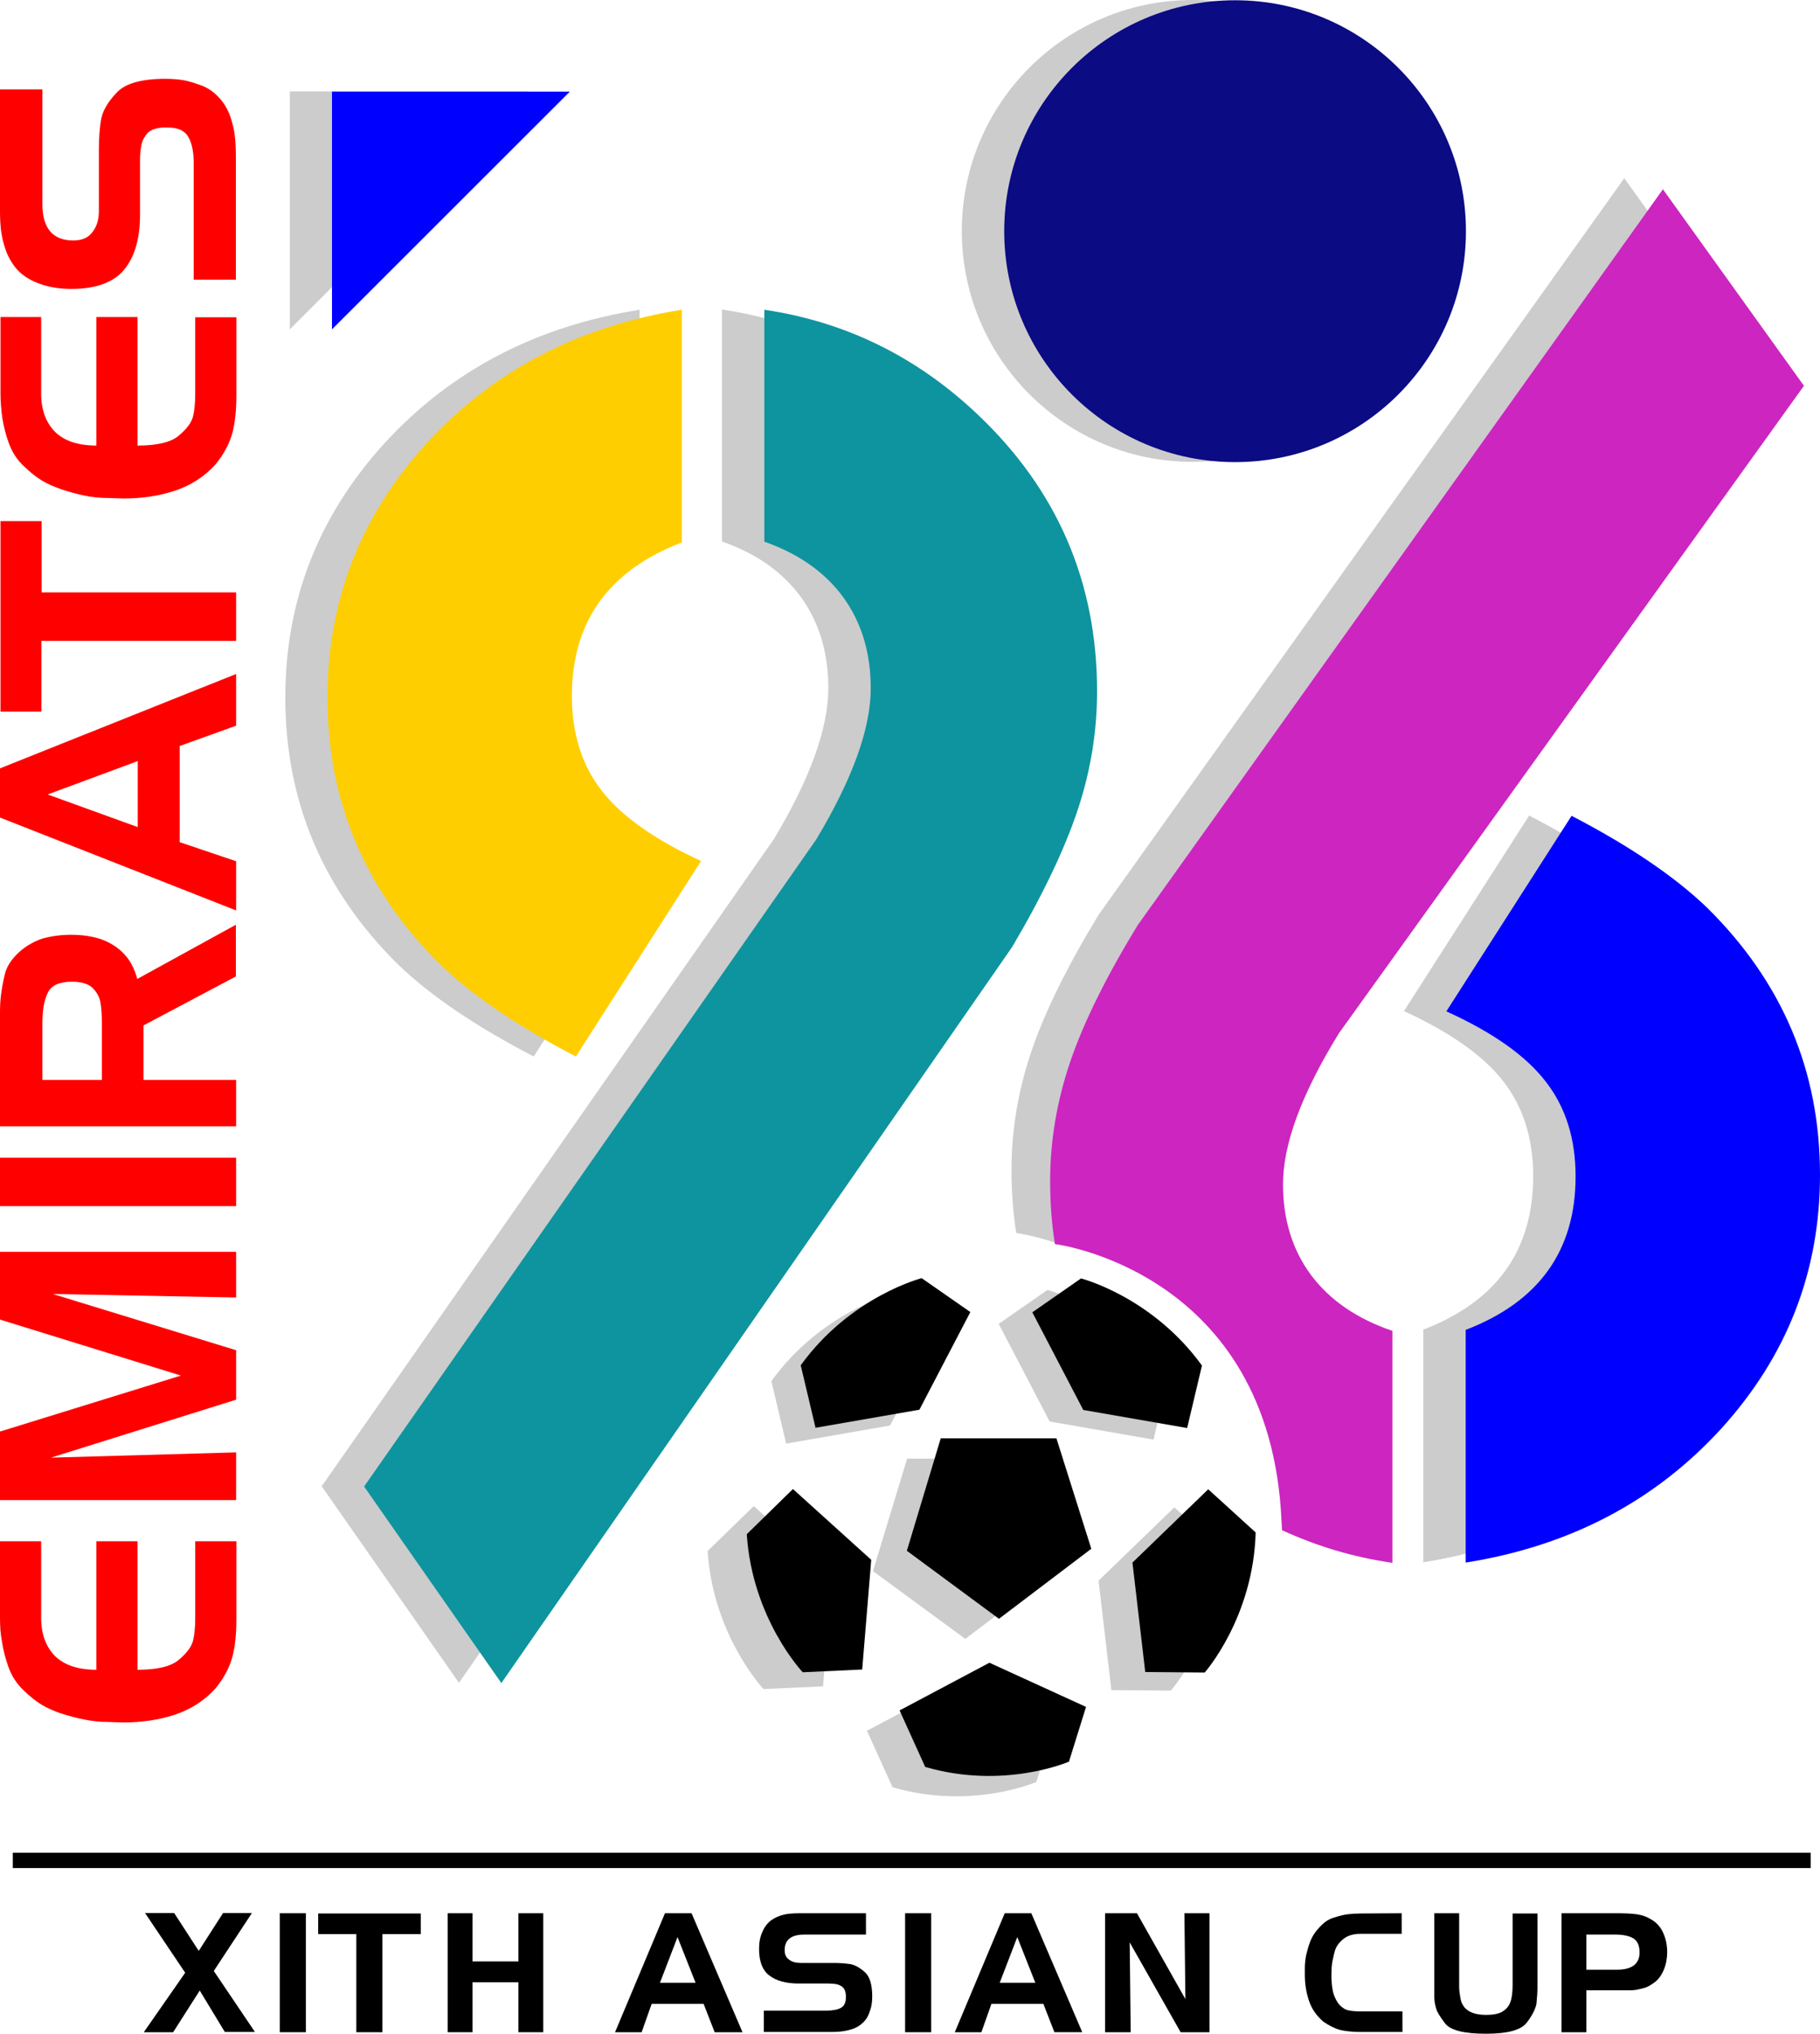 <?xml version="1.0" encoding="utf-8"?>
<!-- Generator: Adobe Illustrator 23.0.4, SVG Export Plug-In . SVG Version: 6.00 Build 0)  -->
<!DOCTYPE svg PUBLIC "-//W3C//DTD SVG 1.1//EN" "http://www.w3.org/Graphics/SVG/1.1/DTD/svg11.dtd">
<svg version="1.1" id="Layer_1" xmlns:x="http://ns.adobe.com/Extensibility/1.0/" xmlns:i="http://ns.adobe.com/AdobeIllustrator/10.0/" xmlns:graph="http://ns.adobe.com/Graphs/1.0/"
	 xmlns="http://www.w3.org/2000/svg" xmlns:xlink="http://www.w3.org/1999/xlink" x="0px" y="0px" viewBox="0 0 725.3 810.2"
	 style="enable-background:new 0 0 725.3 810.2;" xml:space="preserve">
<style type="text/css">
	.st0{fill:#CCCCCC;}
	.st1{fill:#FF0000;}
	.st2{fill:#FFCE00;}
	.st3{fill:#0E949E;}
	.st4{fill:#0000FF;}
	.st5{fill:#CC25C0;}
	.st6{fill:#0B0B84;}
</style>
<path class="st0" d="M262.6,343l-49.9,77.9c-23.1-12-41.1-24.2-54-36.6c-30-29.6-45-65-45-106.4c0-38.7,13.2-72.4,39.5-101.3
	c26.4-28.8,60.2-46.6,101.7-53.2v92.7c-29.2,11.2-43.8,31.6-43.8,61.1c0,15.1,4,27.7,11.9,37.8C230.9,325.2,244.1,334.5,262.6,343z"
	/>
<path class="st0" d="M182.9,670.4l-54.7-78.3l180.2-257.8c14.5-24.2,21.7-44.2,21.7-60.2c0-14-3.6-26.1-10.9-36.2
	c-7.3-10-17.8-17.4-31.5-22.2v-92.4c32.4,4.8,60.8,18.7,85.2,41.9c31.6,30,47.4,66.7,47.4,110.1c0,16.1-2.6,31.9-7.8,47.5
	c-5.2,15.5-13.8,33.6-26,54.3L182.9,670.4z"/>
<path class="st0" d="M559.5,402.8l49.9-77.9c23.1,12,41.1,24.2,54,36.6c30,29.6,45,65,45,106.4c0,38.7-13.2,72.4-39.5,101.3
	c-26.4,28.8-60.2,46.5-101.7,53.2v-92.7c29.2-11.2,43.8-31.6,43.8-61.1c0-15.1-4-27.7-11.9-37.8C591.2,420.6,578,411.3,559.5,402.8z
	"/>
<path class="st0" d="M420.6,495.1c-9.3-3.1-15.6-3.9-15.6-3.9c-1.3-8.1-1.9-16.5-1.9-25.1c0-16.1,2.7-31.9,8-47.5
	c5.3-15.5,14.2-33.6,26.8-54.3L647.3,71l56.2,78.3L518.2,407.2c-14.9,24.2-22.4,44.2-22.4,60.2c0,14,3.7,26.1,11.2,36.2l-86.6-7.9"
	/>
<circle class="st0" cx="475.3" cy="92" r="92"/>
<polygon class="st0" points="115.5,36.4 210.2,36.4 115.5,131.2 "/>
<path class="st0" d="M313.3,575.1l41.4-7.2l20.3-38.9l-19.4-13.5c0,0-28.3,7.2-48.2,34.7L313.3,575.1z"/>
<polygon class="st0" points="361.5,581.1 407.5,581.1 421.5,625 384.7,652.9 347.9,625.9 "/>
<path class="st0" d="M459.7,573.5l-41.4-7.2L398,527.4l19.4-13.5c0,0,28.3,7.2,48.2,34.6L459.7,573.5z"/>
<path class="st0" d="M300.4,600l31.2,28.1l-3.6,43.7l-23.7,1.1c0,0-20.1-21.2-22.3-55L300.4,600z"/>
<path class="st0" d="M468,600.5l-30.2,29.2l5.1,43.6l23.7,0.2c0,0,19.4-21.9,20.3-55.8L468,600.5z"/>
<path class="st0" d="M345.5,689.5l35.8-19l38.5,17.6l-6.8,21.8c0,0-25.8,11.3-57.3,2.1L345.5,689.5z"/>
<path class="st1" d="M0,614h16.4v30.4c0,6.6,1.9,11.7,5.6,15.4c3.7,3.6,9.2,5.4,16.4,5.4V614h16.4v51.2c7.8,0,13.4-1.3,16.5-4
	c3.2-2.7,5-5.2,5.6-7.5c0.6-2.3,0.9-5.4,0.9-9.2V614h16.4v31.1c0,5.9-0.5,10.9-1.6,15c-1.1,4.1-3.3,8.3-6.6,12.4
	c-4.5,5-10,8.5-16.3,10.6c-6.4,2.1-13.3,3.1-20.7,3.1l-5.6-0.2c-3.4,0-6.7-0.3-9.9-1c-3.2-0.6-6.3-1.5-9.2-2.4
	c-2.9-1-5.4-2.1-7.6-3.4c-2.2-1.3-4.6-3.2-7.3-5.8s-4.7-5.6-6-9.2c-1.3-3.6-2.1-6.9-2.6-10.1C0.2,651,0,647.8,0,644.6V614z"/>
<path class="st1" d="M94.1,578.6v19H0v-27.3l72.1-22.3L0,525.7v-27h94.1v18.2l-73.1-1.4l73.1,22.4v19.7l-73.8,23.1L94.1,578.6z"/>
<path class="st1" d="M0,480.5v-19.3h94.1v19.3H0z"/>
<path class="st1" d="M94.1,430.2v18.5H0v-45.4c0-2.3,0.1-4.6,0.4-7c0.3-2.4,0.8-5.1,1.5-8.1c0.7-3,2.5-5.8,5.2-8.4
	c2.7-2.6,5.9-4.5,9.5-5.8c3.8-1.1,7.8-1.6,11.8-1.6c4.4,0,8.4,0.6,12,1.8c3.7,1.4,6.7,3.3,9.1,5.9c2.4,2.5,4.1,5.8,5.2,9.9L94,368.4
	V389l-36.8,19.5v21.7L94.1,430.2L94.1,430.2z M16.9,407.6v22.6h23.7v-22.6c0-3.3-0.2-6.1-0.6-8.4c-0.4-2.2-1.6-4.2-3.4-5.9
	c-1.8-1.5-4.5-2.2-7.9-2.2c-5,0-8.2,1.4-9.6,4.3C17.6,398.4,16.9,402.4,16.9,407.6z"/>
<path class="st1" d="M94.1,343.1v19.6L0,325.7v-19.6l94.1-37.6v20.6l-22.5,8.1v38.3L94.1,343.1z M54.9,329.5v-26.3l-35.9,13.3
	L54.9,329.5z"/>
<path class="st1" d="M94.1,236v19.3H16.5v28.2H0.2v-75.9h16.4V236H94.1z"/>
<path class="st1" d="M0,126.3h16.4v30.4c0,6.6,1.9,11.7,5.6,15.4c3.7,3.6,9.2,5.4,16.4,5.4v-51.2h16.4v51.2c7.8,0,13.4-1.3,16.5-4
	c3.2-2.7,5-5.2,5.6-7.5c0.6-2.3,0.9-5.4,0.9-9.2v-30.4h16.4v31.1c0,5.9-0.5,10.9-1.6,15c-1.1,4.1-3.3,8.3-6.6,12.4
	c-4.5,5-10,8.5-16.3,10.6c-6.4,2.1-13.3,3.1-20.7,3.1l-5.6-0.2c-3.4,0-6.7-0.3-9.9-1c-3.2-0.7-6.3-1.5-9.1-2.5
	c-2.9-1-5.4-2.1-7.6-3.4c-2.2-1.3-4.6-3.2-7.3-5.8c-2.7-2.5-4.7-5.6-6-9.2c-1.3-3.6-2.1-7-2.6-10.1c-0.4-3.1-0.7-6.3-0.7-9.5V126.3z
	"/>
<path class="st1" d="M0,84.2V35.6h16.9v45.7c0,9.6,4.1,14.5,12.3,14.5c3.5,0,6-1.1,7.6-3.3c1.7-2.1,2.6-4.9,2.6-8.4V59.6
	c0-4.7,0.3-8.9,1-12.6c0.8-3.4,2.9-6.8,6.3-10.3c3.4-3.5,9.8-5.3,19.2-5.3c2.5,0,4.9,0.2,7,0.5c2.1,0.4,4.6,1.1,7.5,2.2
	c2.9,1.1,5.4,3,7.6,5.6c2.2,2.6,3.7,5.8,4.6,9.5c1,3.3,1.4,7.7,1.4,13v49.2H77.2V65.1c0-4.6-0.7-8.1-2.2-10.6
	c-1.4-2.5-4.2-3.7-8.2-3.7h-1.9c-2.7,0.2-4.7,0.9-5.9,2c-1.3,1.4-2.2,3-2.6,4.7c-0.4,1.8-0.6,3.9-0.6,6.3v21.8
	c0,9.4-2.1,16.7-6.3,21.8c-4.2,5.1-11.2,7.7-21.1,7.7c-5,0-9.4-0.8-13.3-2.3c-3.9-1.5-7-3.7-9.1-6.4c-2.1-2.7-3.6-5.8-4.5-9.3
	C0.5,93.8,0,89.6,0,84.2z"/>
<path d="M69,809.6H57.3l16.5-23.7l-16-23.8h11.6l9.8,15.1l9.7-15.1h11.5l-15.2,23.1l16.4,24.3H89.6l-10-16.5L69,809.6z"/>
<path d="M111.5,762.2h10.4v47.4h-10.4V762.2z"/>
<path d="M152.4,809.6H142v-39.1h-15.2v-8.2h40.9v8.2h-15.3L152.4,809.6L152.4,809.6z"/>
<path d="M178.4,809.6v-47.4h9.9v19.2h18.3v-19.2h9.9v47.4h-9.9v-19.9h-18.3v19.9H178.4z"/>
<path d="M255.7,809.6h-10.6l19.9-47.4h10.6l20.3,47.4h-11.1l-4.4-11.3h-20.7L255.7,809.6z M263,789.9h14.2l-7.2-18.2L263,789.9z"/>
<path d="M318.9,762.2h26.2v8.5h-24.6c-5.2,0-7.8,2.1-7.8,6.2c0,1.8,0.6,3,1.8,3.8c1.1,0.9,2.7,1.3,4.6,1.3h13.2
	c2.6,0,4.8,0.2,6.8,0.5c1.8,0.4,3.7,1.5,5.6,3.2c1.9,1.7,2.9,5,2.9,9.7c0,1.3-0.1,2.4-0.3,3.5s-0.6,2.3-1.2,3.8
	c-0.6,1.4-1.6,2.7-3,3.8c-1.4,1.1-3.1,1.9-5.1,2.3c-1.8,0.5-4.1,0.7-7,0.7h-26.6v-8.5h25c2.5,0,4.4-0.4,5.7-1.1c1.3-0.7,2-2.1,2-4.1
	v-1c-0.1-1.4-0.5-2.3-1.1-3c-0.8-0.7-1.6-1.1-2.5-1.3c-0.9-0.2-2.1-0.3-3.4-0.3h-11.8c-5.1,0-9-1.1-11.7-3.2
	c-2.8-2.1-4.1-5.7-4.1-10.6c0-2.5,0.4-4.8,1.3-6.7c0.8-2,2-3.5,3.4-4.6c1.5-1.1,3.1-1.8,5-2.3C313.7,762.4,316,762.2,318.9,762.2z"
	/>
<path d="M360.7,762.2h10.4v47.4h-10.4V762.2z"/>
<path d="M391.1,809.6h-10.6l19.9-47.4H411l20.3,47.4h-11.1l-4.4-11.3h-20.7L391.1,809.6z M398.4,789.9h14.2l-7.2-18.2L398.4,789.9z"
	/>
<path d="M450.6,809.6h-10.2v-47.4h12.7l19.3,34.2l-0.4-34.2h10v47.4h-11.5l-20.3-35.8L450.6,809.6z"/>
<path d="M558.6,762.2v8.2h-16.4c-2.9,0-5.2,0.7-6.9,2.1c-1.7,1.4-2.8,2.9-3.3,4.6s-0.8,3.3-1.1,4.7c-0.2,1.4-0.3,2.8-0.3,4.2v0.9
	v0.7c0,0.6,0,1.3,0.1,2c0,0.7,0.1,1.6,0.3,2.6c0.1,1,0.4,2.1,0.9,3.3c0.5,1.2,1.1,2.3,2,3.3c1.1,1.1,2.3,1.9,3.6,2.1
	c1.3,0.3,2.9,0.4,5,0.4h16.4v8.2h-16.7c-3.2,0-5.9-0.3-8.1-0.8c-2.2-0.6-4.4-1.7-6.7-3.3c-2.7-2.3-4.6-5-5.7-8.2
	c-1.1-3.2-1.7-6.7-1.7-10.4v-2.8c0-1.7,0.2-3.4,0.5-5c0.4-1.6,0.8-3.2,1.3-4.6c0.5-1.5,1.1-2.7,1.8-3.8c0.7-1.1,1.7-2.3,3.1-3.7
	s3-2.4,5-3c1.9-0.6,3.8-1.1,5.4-1.3c1.7-0.2,3.4-0.3,5.1-0.3L558.6,762.2L558.6,762.2z"/>
<path d="M571.6,791v-28.8h9.9v28.5c0,0.9,0,1.8,0.1,2.7c0.1,0.9,0.3,1.9,0.5,3.1c0.2,1.2,0.8,2.2,1.5,3.2c0.8,0.9,1.9,1.7,3.3,2.2
	c1.4,0.5,3.2,0.8,5.3,0.8c2.8,0,5-0.4,6.5-1.3c1.5-0.9,2.6-2.1,3.2-3.8c0.6-1.6,0.9-3.9,0.9-6.8v-28.5h9.9V791c0,1.2,0,2.5-0.1,3.7
	c-0.1,1.2-0.2,2.4-0.3,3.6c-0.4,2-1.6,4.5-3.8,7.4c-2.2,3-7.6,4.5-16.3,4.5c-8.8,0-14.2-1.4-16.3-4.1c-2.1-2.8-3.2-4.6-3.5-5.7
	c-0.3-1-0.5-1.9-0.6-2.5c-0.1-0.6-0.2-1.3-0.2-2.1c0-0.6,0-1.2,0-1.7s0-1.1,0-1.6L571.6,791L571.6,791z"/>
<path d="M632.2,809.6h-9.9v-47.4H644c3.3,0,6,0.1,8.2,0.4c2.2,0.3,4.1,1,5.7,2c2.2,1.2,3.9,3.1,4.9,5.4c1.1,2.4,1.6,5,1.6,7.7
	c0,2.4-0.4,4.7-1.3,6.9c-0.9,2.2-2.1,3.9-3.7,5.1c-1.6,1.2-3,2-4.3,2.3c-1.3,0.3-2.3,0.6-3,0.7c-0.8,0.1-1.5,0.2-2.2,0.2h-5.6h-12.1
	L632.2,809.6L632.2,809.6z M643.8,770.7h-11.6v14h12.1c6,0,9.1-2.3,9.1-6.9c0-2.8-0.9-4.6-2.5-5.6
	C649.2,771.2,646.8,770.7,643.8,770.7z"/>
<rect x="5.1" y="738.1" width="716.5" height="6.1"/>
<path class="st2" d="M279.4,343l-49.9,77.9c-23.1-12-41.1-24.2-54-36.6c-30-29.6-45-65-45-106.4c0-38.7,13.2-72.4,39.5-101.3
	c26.4-28.8,60.3-46.6,101.7-53.2v92.7c-29.2,11.2-43.8,31.6-43.8,61.1c0,15.1,4,27.7,11.9,37.8C247.7,325.2,260.9,334.5,279.4,343z"
	/>
<path class="st3" d="M199.8,670.5l-54.7-78.3l180.2-257.8c14.5-24.2,21.7-44.2,21.7-60.2c0-14-3.6-26.1-10.9-36.2
	c-7.3-10-17.8-17.4-31.5-22.2v-92.4c32.4,4.8,60.8,18.7,85.2,41.9c31.6,30,47.4,66.7,47.4,110.1c0,16.1-2.6,32-7.8,47.5
	c-5.2,15.5-13.8,33.6-26,54.3L199.8,670.5z"/>
<path class="st4" d="M576.4,402.9l49.9-77.9c23.1,12,41.1,24.2,54,36.6c30,29.6,45,65,45,106.4c0,38.7-13.2,72.4-39.5,101.3
	c-26.4,28.8-60.2,46.6-101.7,53.2v-92.7c29.2-11.2,43.8-31.6,43.8-61.1c0-15.1-4-27.7-11.9-37.8
	C608.1,420.6,594.9,411.3,576.4,402.9z"/>
<path class="st5" d="M510.7,605.8c-4.5-99.5-90.3-110.2-90.3-110.2c-1.3-8.1-1.9-16.5-1.9-25.1c0-16.1,2.7-31.9,8-47.5
	s14.2-33.6,26.8-54.3L662.7,75.4l56.2,78.3L533.6,411.6c-14.9,24.2-22.3,44.2-22.3,60.2c0,14,3.7,26.1,11.2,36.2
	c7.5,10,18.3,17.4,32.4,22.2v92.4c-15.9-2.3-30-6.6-44-13L510.7,605.8z"/>
<circle class="st6" cx="492.2" cy="92.1" r="92"/>
<polygon class="st4" points="132.3,36.5 227.1,36.5 132.3,131.2 "/>
<path d="M325,568.8l41.4-7.2l20.3-38.9l-19.4-13.5c0,0-28.3,7.2-48.2,34.7L325,568.8z"/>
<polygon points="374.9,573 421,573 434.9,617 398.1,644.9 361.4,617.8 "/>
<path d="M473.1,568.9l-41.4-7.2l-20.3-38.9l19.4-13.5c0,0,28.3,7.2,48.2,34.7L473.1,568.9z"/>
<path d="M316,593.2l31.2,28.2l-3.6,43.7l-23.7,1.1c0,0-20.1-21.2-22.3-55L316,593.2z"/>
<path d="M481.5,593.3l-30.2,29.2l5.1,43.6l23.7,0.2c0,0,19.4-21.9,20.3-55.8L481.5,593.3z"/>
<path d="M358.5,681.4l35.8-19l38.5,17.6l-6.8,21.8c0,0-25.8,11.3-57.3,2.1L358.5,681.4z"/>
</svg>

